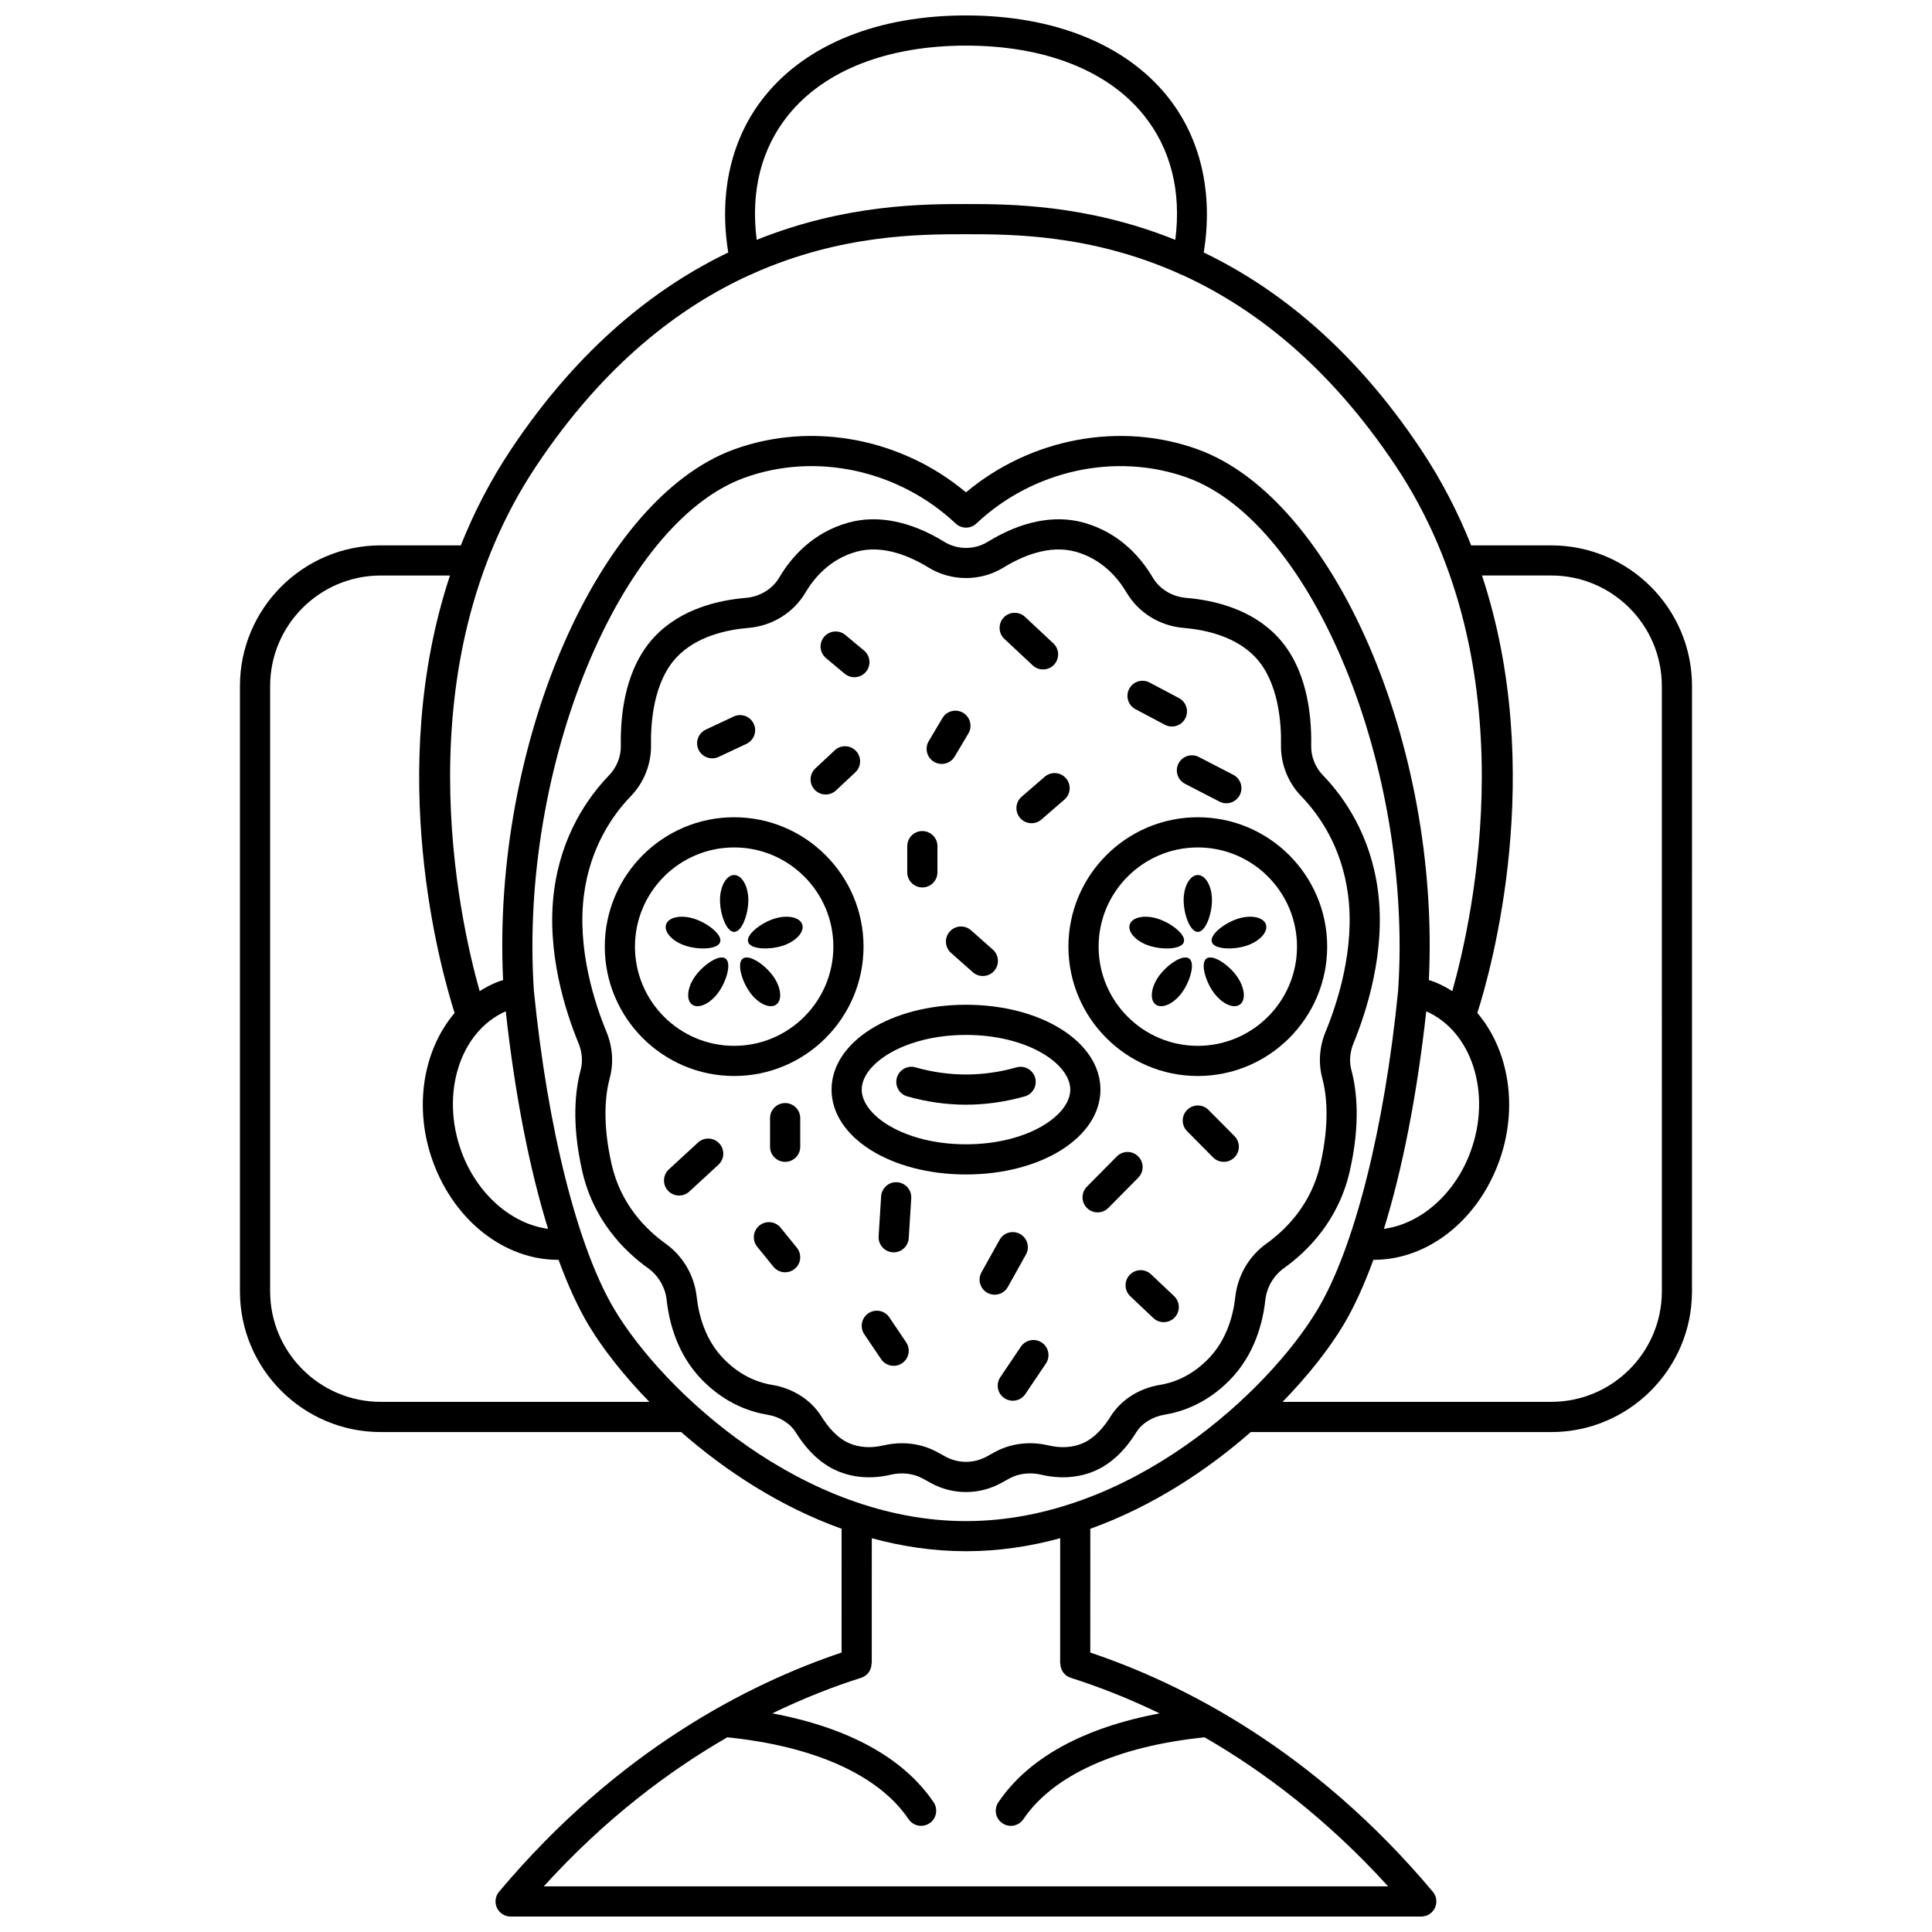 <?xml version="1.0" encoding="UTF-8"?>
<!-- Uploaded to: ICON Repo, www.svgrepo.com, Generator: ICON Repo Mixer Tools -->
<svg width="800px" height="800px" version="1.1" viewBox="144 144 512 512" xmlns="http://www.w3.org/2000/svg">
 <defs>
  <clipPath id="a">
   <path d="m207 148.09h386v503.81h-386z"/>
  </clipPath>
 </defs>
 <path d="m413.39 426.86c-8.906 2.523-17.879 2.523-26.777 0-2.113-0.598-4.34 0.633-4.934 2.758-0.602 2.129 0.633 4.336 2.754 4.938 5.16 1.461 10.398 2.199 15.57 2.199s10.406-0.738 15.57-2.199c2.125-0.602 3.359-2.812 2.754-4.938-0.602-2.125-2.836-3.348-4.938-2.758z"/>
 <path d="m400 410.27c-19.98 0-35.629 9.875-35.629 22.488 0 12.609 15.648 22.488 35.629 22.488s35.629-9.875 35.629-22.488c0-12.609-15.648-22.488-35.629-22.488zm0 36.98c-16.285 0-27.633-7.637-27.633-14.492 0-6.852 11.348-14.492 27.633-14.492s27.633 7.637 27.633 14.492c0 6.856-11.348 14.492-27.633 14.492z"/>
 <path d="m338.56 360.58c-18.91 0-34.285 15.383-34.285 34.285 0 18.906 15.383 34.285 34.285 34.285 18.906 0 34.285-15.383 34.285-34.285 0-18.902-15.383-34.285-34.285-34.285zm0 60.578c-14.5 0-26.289-11.797-26.289-26.289 0-14.496 11.793-26.289 26.289-26.289 14.5 0 26.289 11.797 26.289 26.289 0 14.492-11.793 26.289-26.289 26.289z"/>
 <path d="m338.56 375.89c-2.074 0-3.754 2.984-3.754 6.66 0 3.68 1.68 8.414 3.754 8.414s3.754-4.734 3.754-8.414c0-3.676-1.684-6.66-3.754-6.66z"/>
 <path d="m334.85 393.66c0.641-1.973-3.344-5.035-6.84-6.168-3.5-1.137-6.852-0.461-7.496 1.512-0.641 1.973 1.676 4.496 5.176 5.629 3.496 1.141 8.516 1 9.16-0.973z"/>
 <path d="m328.29 402.62c-2.164 2.977-2.555 6.379-0.879 7.598 1.68 1.219 4.789-0.207 6.953-3.184s3.582-7.793 1.906-9.012c-1.676-1.215-5.816 1.625-7.981 4.598z"/>
 <path d="m340.86 398.02c-1.68 1.219-0.258 6.039 1.906 9.012 2.164 2.977 5.273 4.402 6.953 3.184 1.68-1.219 1.285-4.617-0.879-7.598-2.16-2.981-6.305-5.812-7.981-4.598z"/>
 <path d="m349.11 387.49c-3.5 1.137-7.481 4.199-6.84 6.168 0.641 1.973 5.66 2.106 9.16 0.973 3.5-1.137 5.816-3.66 5.176-5.629-0.641-1.973-3.996-2.648-7.496-1.512z"/>
 <path d="m461.43 360.58c-18.91 0-34.285 15.383-34.285 34.285 0 18.906 15.383 34.285 34.285 34.285 18.906 0 34.285-15.383 34.285-34.285 0.004-18.902-15.375-34.285-34.285-34.285zm0 60.578c-14.5 0-26.289-11.797-26.289-26.289 0-14.496 11.793-26.289 26.289-26.289 14.5 0 26.289 11.797 26.289 26.289 0.004 14.492-11.789 26.289-26.289 26.289z"/>
 <path d="m461.43 375.89c-2.074 0-3.754 2.984-3.754 6.66 0 3.68 1.68 8.414 3.754 8.414 2.074 0 3.754-4.734 3.754-8.414 0.004-3.676-1.676-6.66-3.754-6.66z"/>
 <path d="m471.99 387.49c-3.5 1.137-7.481 4.199-6.84 6.168 0.641 1.973 5.66 2.106 9.16 0.973 3.5-1.137 5.816-3.66 5.176-5.629-0.641-1.973-4-2.648-7.496-1.512z"/>
 <path d="m463.73 398.02c-1.68 1.219-0.258 6.039 1.906 9.012 2.164 2.977 5.273 4.402 6.953 3.184 1.68-1.219 1.285-4.617-0.879-7.598-2.164-2.981-6.301-5.812-7.981-4.598z"/>
 <path d="m451.16 402.62c-2.164 2.977-2.555 6.379-0.879 7.598 1.68 1.219 4.789-0.207 6.953-3.184s3.582-7.793 1.906-9.012c-1.676-1.215-5.816 1.625-7.981 4.598z"/>
 <path d="m457.73 393.66c0.641-1.973-3.344-5.035-6.84-6.168-3.5-1.137-6.852-0.461-7.496 1.512-0.641 1.973 1.676 4.496 5.176 5.629 3.496 1.141 8.52 1 9.16-0.973z"/>
 <path d="m502.14 427.63c-0.617-2.312-0.418-4.797 0.562-7.188 3.348-8.125 8.637-24.191 6.449-40.531-1.977-14.754-9.008-24.707-14.562-30.457-2.035-2.102-3.168-4.953-3.109-7.828 0.156-8.695-1.277-20.777-8.98-28.93-6.984-7.398-16.992-9.66-24.16-10.254-3.734-0.312-7.059-2.344-8.879-5.438-3.023-5.113-8.629-11.781-18.184-14.473-7.754-2.188-16.582-0.438-25.535 5.066-3.492 2.144-7.988 2.144-11.48 0-8.945-5.5-17.773-7.258-25.535-5.066-9.555 2.695-15.164 9.355-18.184 14.473-1.824 3.09-5.144 5.125-8.879 5.438-7.164 0.598-17.172 2.859-24.16 10.254-7.707 8.152-9.137 20.23-8.98 28.93 0.055 2.871-1.078 5.727-3.109 7.828-5.555 5.75-12.582 15.703-14.562 30.457-2.188 16.344 3.102 32.406 6.449 40.527 0.984 2.394 1.18 4.883 0.562 7.188-1.395 5.195-2.449 14.047 0.43 26.73 2.973 13.059 11.129 21.195 17.449 25.727 2.762 1.98 4.566 5.074 4.938 8.484 0.652 5.953 2.82 14.461 9.453 21.203 6.117 6.223 12.719 8.402 17.176 9.133 3.293 0.539 6.074 2.269 7.617 4.75 3.062 4.914 6.734 8.324 10.91 10.137 4.258 1.848 9.164 2.203 14.164 1.035 3.039-0.711 6.074-0.352 8.555 1.016l2.059 1.137c2.938 1.625 6.16 2.43 9.387 2.43 3.223 0 6.445-0.812 9.383-2.43l2.066-1.141c2.473-1.363 5.5-1.727 8.547-1.016 5 1.172 9.902 0.816 14.164-1.035 4.18-1.812 7.848-5.223 10.91-10.137 1.547-2.484 4.324-4.215 7.617-4.754 4.457-0.73 11.059-2.91 17.176-9.133 6.633-6.742 8.801-15.25 9.453-21.203 0.375-3.414 2.176-6.504 4.938-8.488 6.32-4.527 14.48-12.668 17.449-25.727 2.887-12.672 1.832-21.527 0.438-26.715zm-7.727 2.07c1.16 4.324 2.016 11.797-0.508 22.883-2.414 10.613-9.109 17.273-14.301 20.996-4.609 3.305-7.609 8.445-8.238 14.113-0.516 4.695-2.18 11.359-7.207 16.469-3.699 3.758-7.996 6.066-12.77 6.848-5.566 0.914-10.344 3.984-13.105 8.414-1.504 2.414-3.992 5.594-7.301 7.031-2.715 1.176-5.789 1.375-9.164 0.582-4.973-1.164-10.023-0.52-14.23 1.801l-2.062 1.137h-0.004c-3.449 1.906-7.586 1.906-11.047 0l-2.059-1.137c-2.84-1.566-6.062-2.367-9.379-2.367-1.602 0-3.234 0.188-4.856 0.566-3.367 0.789-6.445 0.59-9.164-0.582-3.312-1.434-5.797-4.613-7.301-7.031-2.762-4.43-7.547-7.496-13.105-8.414-4.773-0.785-9.078-3.086-12.77-6.848-5.027-5.106-6.691-11.777-7.207-16.469-0.625-5.664-3.621-10.812-8.238-14.113-5.195-3.723-11.891-10.383-14.301-20.996-2.523-11.082-1.668-18.562-0.508-22.887 1.078-4.019 0.77-8.273-0.891-12.309-3.047-7.383-7.859-21.926-5.918-36.422 1.688-12.602 7.668-21.074 12.391-25.961 3.496-3.617 5.445-8.555 5.356-13.531-0.105-5.902 0.637-16.773 6.793-23.297 5.25-5.555 13.238-7.293 19.012-7.773 6.312-0.527 11.961-4.019 15.102-9.34 2.273-3.856 6.461-8.863 13.469-10.84 7.004-1.969 14.293 1.18 19.176 4.184 6.031 3.707 13.824 3.707 19.852 0 4.883-3 12.16-6.156 19.176-4.184 7.004 1.977 11.191 6.984 13.469 10.84 3.144 5.32 8.789 8.816 15.102 9.34 5.773 0.48 13.758 2.219 19.012 7.773 6.156 6.523 6.902 17.395 6.793 23.293-0.094 4.981 1.859 9.914 5.356 13.531 4.723 4.887 10.703 13.359 12.391 25.961 1.938 14.496-2.875 29.043-5.918 36.426-1.66 4.031-1.969 8.285-0.895 12.312z"/>
 <path d="m332.74 344.97c0.57 0 1.148-0.121 1.699-0.379l7.387-3.469c1.996-0.941 2.856-3.324 1.914-5.316-0.945-2-3.328-2.867-5.32-1.914l-7.387 3.469c-1.996 0.941-2.856 3.324-1.914 5.316 0.68 1.441 2.121 2.293 3.621 2.293z"/>
 <path d="m367.86 322.55c0.746 0.621 1.652 0.922 2.555 0.922 1.148 0 2.281-0.492 3.078-1.441 1.414-1.695 1.184-4.219-0.516-5.633l-4.957-4.129c-1.695-1.41-4.215-1.18-5.629 0.512-1.414 1.695-1.184 4.219 0.516 5.633z"/>
 <path d="m391.52 345.89c0.641 0.379 1.344 0.562 2.039 0.562 1.363 0 2.695-0.695 3.438-1.957l3.633-6.113c1.129-1.898 0.504-4.352-1.395-5.481-1.898-1.133-4.356-0.508-5.477 1.391l-3.633 6.113c-1.129 1.902-0.508 4.356 1.395 5.484z"/>
 <path d="m388.43 379.18c2.211 0 4-1.793 4-4v-6.941c0-2.207-1.789-4-4-4-2.211 0-4 1.793-4 4v6.941c0.004 2.207 1.789 4 4 4z"/>
 <path d="m395.69 390.88c-1.465 1.652-1.312 4.18 0.34 5.644l5.781 5.125c0.758 0.672 1.707 1.004 2.652 1.004 1.098 0 2.203-0.457 2.992-1.348 1.465-1.652 1.312-4.18-0.34-5.644l-5.781-5.125c-1.652-1.457-4.18-1.316-5.644 0.344z"/>
 <path d="m420.86 349.85-6.113 5.289c-1.672 1.445-1.852 3.969-0.406 5.641 0.789 0.914 1.902 1.383 3.023 1.383 0.926 0 1.859-0.32 2.613-0.977l6.113-5.289c1.672-1.445 1.852-3.969 0.406-5.641-1.438-1.668-3.965-1.848-5.637-0.406z"/>
 <path d="m444.91 331.94 7.781 4.129c0.598 0.316 1.238 0.469 1.871 0.469 1.43 0 2.82-0.773 3.535-2.125 1.039-1.953 0.297-4.371-1.656-5.406l-7.781-4.129c-1.953-1.027-4.379-0.293-5.406 1.66-1.039 1.945-0.301 4.371 1.656 5.402z"/>
 <path d="m362.81 354.55c0.98 0 1.961-0.355 2.731-1.078l5.125-4.793c1.613-1.508 1.699-4.039 0.191-5.652-1.516-1.613-4.043-1.691-5.648-0.188l-5.125 4.793c-1.613 1.508-1.699 4.039-0.191 5.652 0.785 0.844 1.855 1.266 2.918 1.266z"/>
 <path d="m417.69 320.34c0.77 0.719 1.75 1.074 2.731 1.074 1.07 0 2.137-0.426 2.918-1.266 1.508-1.617 1.418-4.144-0.191-5.652l-7.519-7.023c-1.605-1.504-4.144-1.422-5.648 0.191-1.508 1.617-1.418 4.144 0.191 5.652z"/>
 <path d="m328.97 446.79-7.715 7.106c-1.625 1.496-1.727 4.027-0.23 5.648 0.789 0.855 1.863 1.289 2.938 1.289 0.969 0 1.938-0.348 2.711-1.059l7.715-7.106c1.625-1.496 1.727-4.027 0.23-5.648-1.492-1.621-4.016-1.73-5.648-0.23z"/>
 <path d="m350.88 469.36c-1.395-1.715-3.906-1.98-5.625-0.582-1.715 1.391-1.973 3.91-0.582 5.625l4.293 5.289c0.793 0.977 1.941 1.48 3.106 1.48 0.883 0 1.773-0.293 2.519-0.895 1.715-1.391 1.973-3.91 0.582-5.625z"/>
 <path d="m381.75 457.31c-2.199-0.172-4.102 1.535-4.242 3.742l-0.664 10.578c-0.137 2.203 1.535 4.102 3.742 4.242 0.082 0.004 0.168 0.008 0.25 0.008 2.09 0 3.856-1.633 3.988-3.75l0.664-10.578c0.137-2.207-1.535-4.106-3.738-4.242z"/>
 <path d="m445.62 450.44c-1.566-1.555-4.102-1.539-5.652 0.031l-7.93 8.016c-1.555 1.57-1.539 4.098 0.031 5.652 0.777 0.773 1.797 1.156 2.812 1.156 1.031 0 2.062-0.395 2.844-1.188l7.93-8.016c1.551-1.566 1.535-4.098-0.035-5.652z"/>
 <path d="m464.27 438.15c-1.551-1.57-4.082-1.582-5.652-0.027-1.566 1.555-1.578 4.086-0.023 5.652l6.879 6.941c0.781 0.793 1.809 1.184 2.84 1.184 1.016 0 2.035-0.387 2.816-1.16 1.566-1.555 1.578-4.086 0.023-5.652z"/>
 <path d="m449.03 481.7c-1.598-1.512-4.129-1.453-5.652 0.16-1.52 1.602-1.449 4.133 0.156 5.652l6.113 5.785c0.773 0.73 1.758 1.09 2.75 1.09 1.059 0 2.113-0.418 2.906-1.25 1.52-1.602 1.449-4.133-0.156-5.652z"/>
 <path d="m411.09 485.06 4.793-8.594c1.078-1.926 0.387-4.363-1.543-5.438-1.93-1.082-4.371-0.391-5.438 1.543l-4.793 8.594c-1.078 1.926-0.387 4.363 1.543 5.438 0.617 0.344 1.285 0.508 1.941 0.508 1.406 0 2.769-0.738 3.496-2.051z"/>
 <path d="m414.54 500.88-5.453 8.098c-1.234 1.832-0.75 4.32 1.082 5.551 0.684 0.461 1.461 0.68 2.231 0.68 1.285 0 2.551-0.621 3.32-1.762l5.453-8.098c1.234-1.832 0.75-4.32-1.082-5.551-1.832-1.23-4.32-0.75-5.551 1.082z"/>
 <path d="m379.68 493.11c-1.234-1.832-3.719-2.32-5.555-1.074-1.832 1.234-2.312 3.723-1.078 5.551l4.461 6.609c0.773 1.145 2.035 1.758 3.32 1.758 0.77 0 1.547-0.219 2.234-0.684 1.832-1.234 2.312-3.723 1.078-5.551z"/>
 <path d="m352.07 436.32c-2.211 0-4 1.793-4 4v7.586c0 2.207 1.789 4 4 4 2.211 0 4-1.793 4-4v-7.586c-0.004-2.207-1.789-4-4-4z"/>
 <path d="m456.32 346.33c-1.012 1.965-0.242 4.375 1.719 5.387l9.117 4.711c0.582 0.305 1.215 0.449 1.832 0.449 1.449 0 2.848-0.789 3.559-2.164 1.012-1.965 0.242-4.375-1.719-5.387l-9.117-4.711c-1.965-1.02-4.379-0.25-5.391 1.715z"/>
 <g clip-path="url(#a)">
  <path d="m555.12 288.53h-21.246c-3.426-8.613-7.793-17.156-13.309-25.434-18.121-27.191-38.465-42.984-57.562-52.188 2.57-15.828-0.805-30.496-9.777-41.547-11.141-13.715-30.039-21.27-53.227-21.27s-42.09 7.555-53.227 21.27c-8.973 11.047-12.348 25.715-9.777 41.547-19.094 9.203-39.441 25-57.562 52.188-5.516 8.277-9.883 16.816-13.309 25.434h-21.246c-20.562 0-37.293 16.73-37.293 37.297v160.39c0 20.562 16.73 37.293 37.289 37.293h79.641c11.688 10.25 26.199 19.773 42.516 25.629l-0.008 32.805c-24.512 8.234-59.242 25.832-90.766 63.391-1 1.191-1.219 2.852-0.562 4.258 0.656 1.41 2.07 2.312 3.621 2.312h241.34c1.555 0 2.969-0.898 3.621-2.312 0.656-1.406 0.438-3.07-0.562-4.258-31.531-37.559-66.262-55.156-90.777-63.387l0.008-32.805c16.316-5.859 30.832-15.383 42.52-25.629h79.641c20.562 0 37.289-16.73 37.289-37.293l0.008-160.39c0.008-20.566-16.719-37.297-37.281-37.297zm-202.14-114.13c9.594-11.809 26.289-18.312 47.02-18.312 20.727 0 37.426 6.5 47.02 18.312 7.238 8.914 10.102 20.309 8.445 33.164-23.539-9.48-44.352-9.492-55.465-9.492-11.117 0-31.93 0.012-55.465 9.492-1.656-12.855 1.207-24.25 8.445-33.164zm-66.891 93.129c18.043-27.074 38.055-42.211 56.668-50.688 0.324-0.121 0.664-0.215 0.941-0.41 23.266-10.344 44.25-10.363 56.301-10.363s33.035 0.02 56.301 10.363c0.273 0.191 0.613 0.289 0.934 0.406 18.613 8.477 38.629 23.613 56.676 50.688 35.391 53.109 20.379 119.94 14.961 139.14-1.445-0.91-2.949-1.738-4.574-2.383-0.52-0.207-1.074-0.375-1.633-0.551 3.019-62.383-25.129-127.55-61.227-140.64-20.578-7.457-44.301-2.973-61.441 11.387-17.145-14.359-40.867-18.852-61.441-11.387-36.094 13.082-64.246 78.254-61.227 140.64-0.551 0.176-1.113 0.344-1.633 0.551-1.625 0.648-3.137 1.473-4.578 2.387-5.426-19.176-20.461-85.965 14.973-139.14zm113.91 279.58c-43.363 0-80.121-34.336-93.105-55.98-9.773-16.289-17.777-47.93-21.414-84.648-3.914-59.109 22.68-123.86 55.805-135.87 18.891-6.848 40.863-2.082 55.977 12.129 1.547 1.449 3.934 1.449 5.481 0 15.105-14.215 37.082-18.969 55.977-12.129 33.129 12.008 59.723 76.758 55.805 135.87-3.637 36.719-11.645 68.359-21.414 84.648-12.988 21.648-49.746 55.98-93.109 55.98zm-121.97-135.1c2.422 22.004 6.289 41.766 11.215 57.641-9.66-1.277-18.801-9.156-22.941-20.418-5.668-15.406-0.395-31.898 11.727-37.223zm243.94 0.004c12.125 5.32 17.398 21.816 11.727 37.227-4.137 11.258-13.285 19.137-22.941 20.414 4.926-15.883 8.797-35.637 11.215-57.641zm-277.09 103.49c-16.156 0-29.293-13.145-29.293-29.297v-160.39c0-16.152 13.141-29.297 29.293-29.297h18.367c-17.195 51.945-2.465 104.36 1.23 115.93-8.32 9.773-11 25.102-5.688 39.551 5.754 15.66 19.023 25.867 33.059 25.867 0.055 0 0.113-0.012 0.172-0.012 2.477 6.754 5.152 12.629 8.012 17.391 3.672 6.113 9.16 13.18 16.059 20.262zm180.12 69.309c0 1.695 1.031 3.269 2.731 3.816 7.004 2.227 14.996 5.277 23.582 9.441-20.078 3.762-34.777 11.758-42.742 23.562-1.234 1.832-0.75 4.32 1.078 5.555 0.688 0.465 1.465 0.684 2.234 0.684 1.285 0 2.547-0.617 3.32-1.758 7.887-11.684 24.93-19.348 48.023-21.703 15.562 8.98 32.402 21.621 48.637 39.492h-223.75c16.23-17.879 33.07-30.516 48.633-39.496 23.098 2.352 40.152 10.016 48.039 21.703 0.773 1.145 2.035 1.758 3.32 1.758 0.77 0 1.547-0.219 2.234-0.684 1.832-1.234 2.312-3.723 1.078-5.555-7.965-11.805-22.672-19.805-42.754-23.566 8.59-4.164 16.574-7.215 23.574-9.438 1.699-0.539 2.731-2.113 2.731-3.812h0.055l0.012-33.164c8 2.184 16.359 3.445 24.965 3.445 8.609 0 16.961-1.262 24.961-3.445l-0.012 33.156h0.047zm159.41-98.605c0 16.152-13.141 29.297-29.293 29.297h-71.219c6.898-7.082 12.391-14.148 16.059-20.262 2.859-4.762 5.539-10.637 8.012-17.391 0.055 0 0.113 0.012 0.172 0.012 14.035 0 27.301-10.203 33.059-25.867 5.312-14.445 2.637-29.777-5.688-39.551 3.695-11.566 18.426-63.984 1.23-115.93h18.367c16.152 0 29.293 13.145 29.293 29.297z"/>
 </g>
</svg>